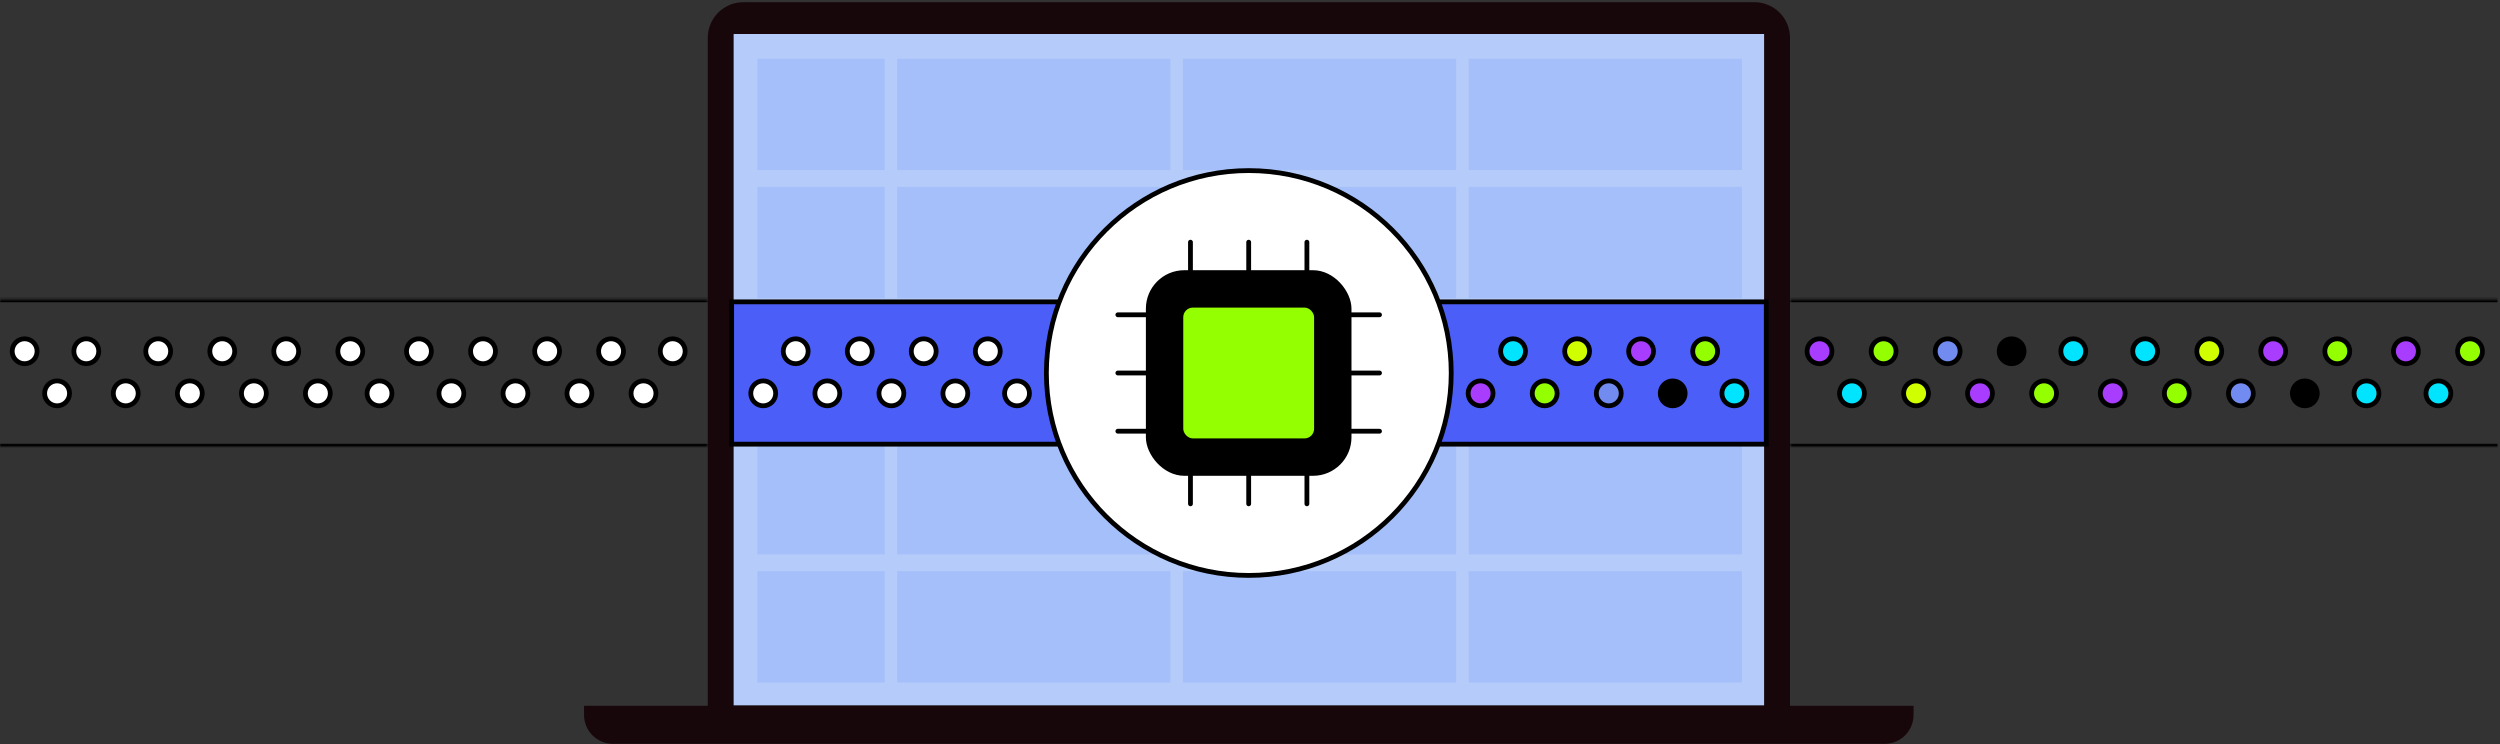 <?xml version="1.0" encoding="utf-8"?>
<svg xmlns="http://www.w3.org/2000/svg" width="1041" height="310" viewBox="0 0 1041 310" fill="none">
<rect x="0" y="0" width="1041" height="310" fill="#333333" stroke="none"/>
<path d="M309.518 0.914H730.552C734.478 0.914 738.242 2.473 741.018 5.249C743.794 8.025 745.354 11.79 745.354 15.715V306.942H294.717V15.715C294.717 11.79 296.276 8.025 299.052 5.249C301.828 2.473 305.593 0.914 309.518 0.914Z" fill="#17070A"/>
<path d="M243.203 293.903H796.811V297.691C796.811 300.883 795.543 303.943 793.287 306.2C791.03 308.457 787.969 309.725 784.778 309.725H255.222C252.031 309.725 248.97 308.457 246.713 306.2C244.457 303.943 243.189 300.883 243.189 297.691V293.903H243.203Z" fill="#17070A"/>
<path d="M734.574 14.157H305.484V293.7H734.574V14.157Z" fill="#B5CBF9"/>
<rect x="373.602" y="24.464" width="113.739" height="46.342" fill="#A4BFF9"/>
<rect x="315.432" y="24.464" width="52.929" height="46.342" fill="#A4BFF9"/>
<rect x="373.602" y="77.806" width="113.739" height="46.342" fill="#A4BFF9"/>
<rect x="315.432" y="77.806" width="52.929" height="46.342" fill="#A4BFF9"/>
<rect x="373.602" y="131.148" width="113.739" height="46.342" fill="#A4BFF9"/>
<rect x="315.432" y="131.148" width="52.929" height="46.342" fill="#A4BFF9"/>
<rect x="373.602" y="184.49" width="113.739" height="46.342" fill="#A4BFF9"/>
<rect x="315.432" y="184.49" width="52.929" height="46.342" fill="#A4BFF9"/>
<rect x="373.602" y="237.832" width="113.739" height="46.342" fill="#A4BFF9"/>
<rect x="315.432" y="237.832" width="52.929" height="46.342" fill="#A4BFF9"/>
<rect x="492.582" y="184.49" width="113.739" height="46.342" fill="#A4BFF9"/>
<rect x="611.563" y="184.49" width="113.739" height="46.342" fill="#A4BFF9"/>
<rect x="492.582" y="237.832" width="113.739" height="46.342" fill="#A4BFF9"/>
<rect x="611.563" y="237.832" width="113.739" height="46.342" fill="#A4BFF9"/>
<rect x="492.582" y="24.464" width="113.739" height="46.342" fill="#A4BFF9"/>
<rect x="611.563" y="24.464" width="113.739" height="46.342" fill="#A4BFF9"/>
<rect x="492.582" y="77.806" width="113.739" height="46.342" fill="#A4BFF9"/>
<rect x="611.563" y="77.806" width="113.739" height="46.342" fill="#A4BFF9"/>
<rect x="492.582" y="131.148" width="113.739" height="46.342" fill="#A4BFF9"/>
<rect x="611.563" y="131.148" width="113.739" height="46.342" fill="#A4BFF9"/>
<rect x="304.654" y="125.692" width="430.823" height="59.254" fill="#4B5EF7" stroke="black" stroke-width="2"/>
<mask id="path-25-inside-1_24_2036" fill="white">
<path d="M294.717 124.692H0V185.946H294.717V124.692Z"/>
</mask>
<path d="M294.717 125.852H0V123.533H294.717V125.852ZM0 184.787H294.717V187.106H0V184.787Z" fill="black" mask="url(#path-25-inside-1_24_2036)"/>
<mask id="path-27-inside-2_24_2036" fill="white">
<path d="M1040.13 124.692H745.414V185.946H1040.13V124.692Z"/>
</mask>
<path d="M1040.13 125.852H745.414V123.533H1040.13V125.852ZM745.414 184.787H1040.13V187.106H745.414V184.787Z" fill="black" mask="url(#path-27-inside-2_24_2036)"/>
<circle cx="520" cy="155.319" r="84.286" fill="white" stroke="black" stroke-width="2"/>
<path d="M519.953 112.515V100.841" stroke="black" stroke-width="2" stroke-linecap="round" stroke-linejoin="round"/>
<path d="M495.712 112.515V100.841" stroke="black" stroke-width="2" stroke-linecap="round" stroke-linejoin="round"/>
<path d="M544.193 112.515V100.841" stroke="black" stroke-width="2" stroke-linecap="round" stroke-linejoin="round"/>
<path d="M519.953 209.798V198.124" stroke="black" stroke-width="2" stroke-linecap="round" stroke-linejoin="round"/>
<path d="M495.712 209.798V198.124" stroke="black" stroke-width="2" stroke-linecap="round" stroke-linejoin="round"/>
<path d="M544.193 209.798V198.124" stroke="black" stroke-width="2" stroke-linecap="round" stroke-linejoin="round"/>
<path d="M574.431 155.319H562.757" stroke="black" stroke-width="2" stroke-linecap="round" stroke-linejoin="round"/>
<path d="M574.431 179.558H562.757" stroke="black" stroke-width="2" stroke-linecap="round" stroke-linejoin="round"/>
<path d="M574.431 131.079H562.757" stroke="black" stroke-width="2" stroke-linecap="round" stroke-linejoin="round"/>
<path d="M477.146 155.319H465.472" stroke="black" stroke-width="2" stroke-linecap="round" stroke-linejoin="round"/>
<path d="M477.146 179.558H465.472" stroke="black" stroke-width="2" stroke-linecap="round" stroke-linejoin="round"/>
<path d="M477.146 131.079H465.472" stroke="black" stroke-width="2" stroke-linecap="round" stroke-linejoin="round"/>
<rect x="477.147" y="112.515" width="85.609" height="85.609" rx="16" fill="black"/>
<rect x="492.712" y="128.079" width="54.479" height="54.479" rx="4" fill="#94FF00"/>
<path d="M630.038 141.073C627.173 141.073 624.852 143.395 624.852 146.26C624.852 149.124 627.173 151.446 630.038 151.446C632.902 151.446 635.224 149.124 635.224 146.26C635.224 143.395 632.902 141.073 630.038 141.073Z" fill="#00E4FF" stroke="black" stroke-width="2" stroke-miterlimit="10"/>
<path d="M656.718 141.073C653.854 141.073 651.532 143.395 651.532 146.26C651.532 149.124 653.854 151.446 656.718 151.446C659.583 151.446 661.905 149.124 661.905 146.26C661.905 143.395 659.583 141.073 656.718 141.073Z" fill="#D0FF00" stroke="black" stroke-width="2" stroke-miterlimit="10"/>
<path d="M683.345 141.084C680.481 141.084 678.159 143.406 678.159 146.27C678.159 149.135 680.481 151.457 683.345 151.457C686.21 151.457 688.532 149.135 688.532 146.27C688.532 143.406 686.21 141.084 683.345 141.084Z" fill="#A83DFF" stroke="black" stroke-width="2" stroke-miterlimit="10"/>
<path d="M710.026 141.084C707.162 141.084 704.84 143.406 704.84 146.27C704.84 149.135 707.162 151.457 710.026 151.457C712.89 151.457 715.212 149.135 715.212 146.27C715.212 143.406 712.89 141.084 710.026 141.084Z" fill="#94FF00" stroke="black" stroke-width="2" stroke-miterlimit="10"/>
<path d="M722.191 158.613C719.327 158.613 717.005 160.935 717.005 163.799C717.005 166.663 719.327 168.985 722.191 168.985C725.055 168.985 727.377 166.663 727.377 163.799C727.377 160.935 725.055 158.613 722.191 158.613Z" fill="#00E4FF" stroke="black" stroke-width="2" stroke-miterlimit="10"/>
<path d="M696.515 158.613C693.65 158.613 691.329 160.935 691.329 163.799C691.329 166.663 693.65 168.985 696.515 168.985C699.379 168.985 701.701 166.663 701.701 163.799C701.701 160.935 699.379 158.613 696.515 158.613Z" fill="black" stroke="black" stroke-width="2" stroke-miterlimit="10"/>
<path d="M669.887 158.602C667.023 158.602 664.701 160.924 664.701 163.788C664.701 166.653 667.023 168.975 669.887 168.975C672.751 168.975 675.073 166.653 675.073 163.788C675.073 160.924 672.751 158.602 669.887 158.602Z" fill="#728BF1" stroke="black" stroke-width="2" stroke-miterlimit="10"/>
<path d="M643.205 158.602C640.341 158.602 638.019 160.924 638.019 163.788C638.019 166.653 640.341 168.975 643.205 168.975C646.07 168.975 648.391 166.653 648.391 163.788C648.391 160.924 646.07 158.602 643.205 158.602Z" fill="#94FF00" stroke="black" stroke-width="2" stroke-miterlimit="10"/>
<path d="M616.519 158.602C613.655 158.602 611.333 160.924 611.333 163.788C611.333 166.653 613.655 168.975 616.519 168.975C619.384 168.975 621.706 166.653 621.706 163.788C621.706 160.924 619.384 158.602 616.519 158.602Z" fill="#A83DFF" stroke="black" stroke-width="2" stroke-miterlimit="10"/>
<path d="M771.161 168.986C768.296 168.986 765.975 166.664 765.975 163.799C765.975 160.935 768.296 158.613 771.161 158.613C774.025 158.613 776.347 160.935 776.347 163.799C776.347 166.664 774.025 168.986 771.161 168.986Z" fill="#00E4FF" stroke="black" stroke-width="2" stroke-miterlimit="10"/>
<path d="M797.841 168.986C794.977 168.986 792.655 166.664 792.655 163.799C792.655 160.935 794.977 158.613 797.841 158.613C800.706 158.613 803.028 160.935 803.028 163.799C803.028 166.664 800.706 168.986 797.841 168.986Z" fill="#D0FF00" stroke="black" stroke-width="2" stroke-miterlimit="10"/>
<path d="M824.468 168.975C821.604 168.975 819.282 166.653 819.282 163.789C819.282 160.924 821.604 158.603 824.468 158.603C827.333 158.603 829.655 160.924 829.655 163.789C829.655 166.653 827.333 168.975 824.468 168.975Z" fill="#A83DFF" stroke="black" stroke-width="2" stroke-miterlimit="10"/>
<path d="M851.149 168.975C848.285 168.975 845.963 166.653 845.963 163.789C845.963 160.924 848.285 158.603 851.149 158.603C854.014 158.603 856.335 160.924 856.335 163.789C856.335 166.653 854.014 168.975 851.149 168.975Z" fill="#94FF00" stroke="black" stroke-width="2" stroke-miterlimit="10"/>
<path d="M863.314 151.446C860.45 151.446 858.128 149.124 858.128 146.26C858.128 143.396 860.45 141.074 863.314 141.074C866.178 141.074 868.5 143.396 868.5 146.26C868.5 149.124 866.178 151.446 863.314 151.446Z" fill="#00E4FF" stroke="black" stroke-width="2" stroke-miterlimit="10"/>
<path d="M837.638 151.446C834.774 151.446 832.452 149.124 832.452 146.26C832.452 143.396 834.774 141.074 837.638 141.074C840.502 141.074 842.824 143.396 842.824 146.26C842.824 149.124 840.502 151.446 837.638 151.446Z" fill="black" stroke="black" stroke-width="2" stroke-miterlimit="10"/>
<path d="M811.01 151.457C808.146 151.457 805.824 149.135 805.824 146.271C805.824 143.406 808.146 141.084 811.01 141.084C813.874 141.084 816.196 143.406 816.196 146.271C816.196 149.135 813.874 151.457 811.01 151.457Z" fill="#728BF1" stroke="black" stroke-width="2" stroke-miterlimit="10"/>
<path d="M784.328 151.457C781.464 151.457 779.142 149.135 779.142 146.271C779.142 143.406 781.464 141.084 784.328 141.084C787.193 141.084 789.515 143.406 789.515 146.271C789.515 149.135 787.193 151.457 784.328 151.457Z" fill="#94FF00" stroke="black" stroke-width="2" stroke-miterlimit="10"/>
<path d="M757.643 151.457C754.778 151.457 752.456 149.135 752.456 146.271C752.456 143.406 754.778 141.084 757.643 141.084C760.507 141.084 762.829 143.406 762.829 146.271C762.829 149.135 760.507 151.457 757.643 151.457Z" fill="#A83DFF" stroke="black" stroke-width="2" stroke-miterlimit="10"/>
<path d="M893.252 141.073C890.388 141.073 888.066 143.395 888.066 146.26C888.066 149.124 890.388 151.446 893.252 151.446C896.117 151.446 898.438 149.124 898.438 146.26C898.438 143.395 896.117 141.073 893.252 141.073Z" fill="#00E4FF" stroke="black" stroke-width="2" stroke-miterlimit="10"/>
<path d="M919.933 141.073C917.069 141.073 914.747 143.395 914.747 146.26C914.747 149.124 917.069 151.446 919.933 151.446C922.797 151.446 925.119 149.124 925.119 146.26C925.119 143.395 922.797 141.073 919.933 141.073Z" fill="#D0FF00" stroke="black" stroke-width="2" stroke-miterlimit="10"/>
<path d="M946.56 141.084C943.696 141.084 941.374 143.406 941.374 146.27C941.374 149.135 943.696 151.457 946.56 151.457C949.424 151.457 951.746 149.135 951.746 146.27C951.746 143.406 949.424 141.084 946.56 141.084Z" fill="#A83DFF" stroke="black" stroke-width="2" stroke-miterlimit="10"/>
<path d="M973.241 141.084C970.377 141.084 968.055 143.406 968.055 146.27C968.055 149.135 970.377 151.457 973.241 151.457C976.105 151.457 978.427 149.135 978.427 146.27C978.427 143.406 976.105 141.084 973.241 141.084Z" fill="#94FF00" stroke="black" stroke-width="2" stroke-miterlimit="10"/>
<path d="M985.405 158.613C982.541 158.613 980.219 160.935 980.219 163.799C980.219 166.663 982.541 168.985 985.405 168.985C988.27 168.985 990.592 166.663 990.592 163.799C990.592 160.935 988.27 158.613 985.405 158.613Z" fill="#00E4FF" stroke="black" stroke-width="2" stroke-miterlimit="10"/>
<path d="M959.729 158.613C956.865 158.613 954.543 160.935 954.543 163.799C954.543 166.663 956.865 168.985 959.729 168.985C962.594 168.985 964.916 166.663 964.916 163.799C964.916 160.935 962.594 158.613 959.729 158.613Z" fill="black" stroke="black" stroke-width="2" stroke-miterlimit="10"/>
<path d="M933.102 158.602C930.238 158.602 927.916 160.924 927.916 163.788C927.916 166.653 930.238 168.975 933.102 168.975C935.966 168.975 938.288 166.653 938.288 163.788C938.288 160.924 935.966 158.602 933.102 158.602Z" fill="#728BF1" stroke="black" stroke-width="2" stroke-miterlimit="10"/>
<path d="M906.42 158.602C903.556 158.602 901.234 160.924 901.234 163.788C901.234 166.653 903.556 168.975 906.42 168.975C909.284 168.975 911.606 166.653 911.606 163.788C911.606 160.924 909.284 158.602 906.42 158.602Z" fill="#94FF00" stroke="black" stroke-width="2" stroke-miterlimit="10"/>
<path d="M879.734 158.602C876.87 158.602 874.548 160.924 874.548 163.788C874.548 166.653 876.87 168.975 879.734 168.975C882.598 168.975 884.92 166.653 884.92 163.788C884.92 160.924 882.598 158.602 879.734 158.602Z" fill="#A83DFF" stroke="black" stroke-width="2" stroke-miterlimit="10"/>
<path d="M1015.34 168.986C1012.48 168.986 1010.16 166.664 1010.16 163.799C1010.16 160.935 1012.48 158.613 1015.34 158.613C1018.21 158.613 1020.53 160.935 1020.53 163.799C1020.53 166.664 1018.21 168.986 1015.34 168.986Z" fill="#00E4FF" stroke="black" stroke-width="2" stroke-miterlimit="10"/>
<path d="M1028.51 151.457C1025.65 151.457 1023.33 149.135 1023.33 146.271C1023.33 143.406 1025.65 141.084 1028.51 141.084C1031.38 141.084 1033.7 143.406 1033.7 146.271C1033.7 149.135 1031.38 151.457 1028.51 151.457Z" fill="#94FF00" stroke="black" stroke-width="2" stroke-miterlimit="10"/>
<path d="M1001.83 151.457C998.961 151.457 996.639 149.135 996.639 146.271C996.639 143.406 998.961 141.084 1001.83 141.084C1004.69 141.084 1007.01 143.406 1007.01 146.271C1007.01 149.135 1004.69 151.457 1001.83 151.457Z" fill="#A83DFF" stroke="black" stroke-width="2" stroke-miterlimit="10"/>
<path d="M331.328 141.073C328.464 141.073 326.142 143.395 326.142 146.26C326.142 149.124 328.464 151.446 331.328 151.446C334.192 151.446 336.514 149.124 336.514 146.26C336.514 143.395 334.192 141.073 331.328 141.073Z" fill="white" stroke="black" stroke-width="2" stroke-miterlimit="10"/>
<path d="M358.009 141.073C355.145 141.073 352.823 143.395 352.823 146.26C352.823 149.124 355.145 151.446 358.009 151.446C360.873 151.446 363.195 149.124 363.195 146.26C363.195 143.395 360.873 141.073 358.009 141.073Z" fill="white" stroke="black" stroke-width="2" stroke-miterlimit="10"/>
<path d="M384.636 141.084C381.772 141.084 379.45 143.406 379.45 146.27C379.45 149.135 381.772 151.457 384.636 151.457C387.5 151.457 389.822 149.135 389.822 146.27C389.822 143.406 387.5 141.084 384.636 141.084Z" fill="white" stroke="black" stroke-width="2" stroke-miterlimit="10"/>
<path d="M411.317 141.084C408.452 141.084 406.131 143.406 406.131 146.27C406.131 149.135 408.452 151.457 411.317 151.457C414.181 151.457 416.503 149.135 416.503 146.27C416.503 143.406 414.181 141.084 411.317 141.084Z" fill="white" stroke="black" stroke-width="2" stroke-miterlimit="10"/>
<path d="M423.482 158.613C420.617 158.613 418.295 160.935 418.295 163.799C418.295 166.663 420.617 168.985 423.482 168.985C426.346 168.985 428.668 166.663 428.668 163.799C428.668 160.935 426.346 158.613 423.482 158.613Z" fill="white" stroke="black" stroke-width="2" stroke-miterlimit="10"/>
<path d="M397.805 158.613C394.941 158.613 392.619 160.935 392.619 163.799C392.619 166.663 394.941 168.985 397.805 168.985C400.67 168.985 402.991 166.663 402.991 163.799C402.991 160.935 400.67 158.613 397.805 158.613Z" fill="white" stroke="black" stroke-width="2" stroke-miterlimit="10"/>
<path d="M371.178 158.602C368.314 158.602 365.992 160.924 365.992 163.788C365.992 166.653 368.314 168.975 371.178 168.975C374.042 168.975 376.364 166.653 376.364 163.788C376.364 160.924 374.042 158.602 371.178 158.602Z" fill="white" stroke="black" stroke-width="2" stroke-miterlimit="10"/>
<path d="M344.496 158.602C341.632 158.602 339.31 160.924 339.31 163.788C339.31 166.653 341.632 168.975 344.496 168.975C347.36 168.975 349.682 166.653 349.682 163.788C349.682 160.924 347.36 158.602 344.496 158.602Z" fill="white" stroke="black" stroke-width="2" stroke-miterlimit="10"/>
<path d="M317.81 158.602C314.946 158.602 312.624 160.924 312.624 163.788C312.624 166.653 314.946 168.975 317.81 168.975C320.674 168.975 322.996 166.653 322.996 163.788C322.996 160.924 320.674 158.602 317.81 158.602Z" fill="white" stroke="black" stroke-width="2" stroke-miterlimit="10"/>
<path d="M187.961 168.986C185.097 168.986 182.775 166.664 182.775 163.799C182.775 160.935 185.097 158.613 187.961 158.613C190.826 158.613 193.147 160.935 193.147 163.799C193.147 166.664 190.826 168.986 187.961 168.986Z" fill="white" stroke="black" stroke-width="2" stroke-miterlimit="10"/>
<path d="M214.642 168.986C211.778 168.986 209.456 166.664 209.456 163.799C209.456 160.935 211.778 158.613 214.642 158.613C217.506 158.613 219.828 160.935 219.828 163.799C219.828 166.664 217.506 168.986 214.642 168.986Z" fill="white" stroke="black" stroke-width="2" stroke-miterlimit="10"/>
<path d="M241.269 168.975C238.405 168.975 236.083 166.653 236.083 163.789C236.083 160.924 238.405 158.603 241.269 158.603C244.133 158.603 246.455 160.924 246.455 163.789C246.455 166.653 244.133 168.975 241.269 168.975Z" fill="white" stroke="black" stroke-width="2" stroke-miterlimit="10"/>
<path d="M267.95 168.975C265.086 168.975 262.764 166.653 262.764 163.789C262.764 160.924 265.086 158.603 267.95 158.603C270.814 158.603 273.136 160.924 273.136 163.789C273.136 166.653 270.814 168.975 267.95 168.975Z" fill="white" stroke="black" stroke-width="2" stroke-miterlimit="10"/>
<path d="M280.115 151.446C277.25 151.446 274.928 149.124 274.928 146.26C274.928 143.396 277.25 141.074 280.115 141.074C282.979 141.074 285.301 143.396 285.301 146.26C285.301 149.124 282.979 151.446 280.115 151.446Z" fill="white" stroke="black" stroke-width="2" stroke-miterlimit="10"/>
<path d="M254.438 151.446C251.574 151.446 249.252 149.124 249.252 146.26C249.252 143.396 251.574 141.074 254.438 141.074C257.303 141.074 259.625 143.396 259.625 146.26C259.625 149.124 257.303 151.446 254.438 151.446Z" fill="white" stroke="black" stroke-width="2" stroke-miterlimit="10"/>
<path d="M227.811 151.457C224.947 151.457 222.625 149.135 222.625 146.271C222.625 143.406 224.947 141.084 227.811 141.084C230.675 141.084 232.997 143.406 232.997 146.271C232.997 149.135 230.675 151.457 227.811 151.457Z" fill="white" stroke="black" stroke-width="2" stroke-miterlimit="10"/>
<path d="M201.129 151.457C198.265 151.457 195.943 149.135 195.943 146.271C195.943 143.406 198.265 141.084 201.129 141.084C203.993 141.084 206.315 143.406 206.315 146.271C206.315 149.135 203.993 151.457 201.129 151.457Z" fill="white" stroke="black" stroke-width="2" stroke-miterlimit="10"/>
<path d="M174.443 151.457C171.579 151.457 169.257 149.135 169.257 146.271C169.257 143.406 171.579 141.084 174.443 141.084C177.307 141.084 179.629 143.406 179.629 146.271C179.629 149.135 177.307 151.457 174.443 151.457Z" fill="white" stroke="black" stroke-width="2" stroke-miterlimit="10"/>
<path d="M65.871 141.073C63.007 141.073 60.685 143.395 60.685 146.26C60.685 149.124 63.007 151.446 65.871 151.446C68.736 151.446 71.058 149.124 71.058 146.26C71.058 143.395 68.736 141.073 65.871 141.073Z" fill="white" stroke="black" stroke-width="2" stroke-miterlimit="10"/>
<path d="M92.552 141.073C89.688 141.073 87.366 143.395 87.366 146.26C87.366 149.124 89.688 151.446 92.552 151.446C95.416 151.446 97.738 149.124 97.738 146.26C97.738 143.395 95.416 141.073 92.552 141.073Z" fill="white" stroke="black" stroke-width="2" stroke-miterlimit="10"/>
<path d="M119.179 141.084C116.315 141.084 113.993 143.406 113.993 146.27C113.993 149.135 116.315 151.457 119.179 151.457C122.043 151.457 124.365 149.135 124.365 146.27C124.365 143.406 122.043 141.084 119.179 141.084Z" fill="white" stroke="black" stroke-width="2" stroke-miterlimit="10"/>
<path d="M145.86 141.084C142.996 141.084 140.674 143.406 140.674 146.27C140.674 149.135 142.996 151.457 145.86 151.457C148.724 151.457 151.046 149.135 151.046 146.27C151.046 143.406 148.724 141.084 145.86 141.084Z" fill="white" stroke="black" stroke-width="2" stroke-miterlimit="10"/>
<path d="M158.025 158.613C155.16 158.613 152.839 160.935 152.839 163.799C152.839 166.663 155.16 168.985 158.025 168.985C160.889 168.985 163.211 166.663 163.211 163.799C163.211 160.935 160.889 158.613 158.025 158.613Z" fill="white" stroke="black" stroke-width="2" stroke-miterlimit="10"/>
<path d="M132.348 158.613C129.484 158.613 127.162 160.935 127.162 163.799C127.162 166.663 129.484 168.985 132.348 168.985C135.213 168.985 137.535 166.663 137.535 163.799C137.535 160.935 135.213 158.613 132.348 158.613Z" fill="white" stroke="black" stroke-width="2" stroke-miterlimit="10"/>
<path d="M105.721 158.602C102.857 158.602 100.535 160.924 100.535 163.788C100.535 166.653 102.857 168.975 105.721 168.975C108.585 168.975 110.907 166.653 110.907 163.788C110.907 160.924 108.585 158.602 105.721 158.602Z" fill="white" stroke="black" stroke-width="2" stroke-miterlimit="10"/>
<path d="M79.039 158.602C76.175 158.602 73.853 160.924 73.853 163.788C73.853 166.653 76.175 168.975 79.039 168.975C81.903 168.975 84.225 166.653 84.225 163.788C84.225 160.924 81.903 158.602 79.039 158.602Z" fill="white" stroke="black" stroke-width="2" stroke-miterlimit="10"/>
<path d="M52.353 158.602C49.489 158.602 47.167 160.924 47.167 163.788C47.167 166.653 49.489 168.975 52.353 168.975C55.218 168.975 57.539 166.653 57.539 163.788C57.539 160.924 55.218 158.602 52.353 158.602Z" fill="white" stroke="black" stroke-width="2" stroke-miterlimit="10"/>
<path d="M23.77 168.975C20.906 168.975 18.584 166.653 18.584 163.789C18.584 160.924 20.906 158.603 23.77 158.603C26.634 158.603 28.956 160.924 28.956 163.789C28.956 166.653 26.634 168.975 23.77 168.975Z" fill="white" stroke="black" stroke-width="2" stroke-miterlimit="10"/>
<path d="M35.935 151.446C33.07 151.446 30.748 149.124 30.748 146.26C30.748 143.396 33.07 141.074 35.935 141.074C38.799 141.074 41.121 143.396 41.121 146.26C41.121 149.124 38.799 151.446 35.935 151.446Z" fill="white" stroke="black" stroke-width="2" stroke-miterlimit="10"/>
<path d="M10.258 151.446C7.394 151.446 5.072 149.124 5.072 146.26C5.072 143.396 7.394 141.074 10.258 141.074C13.123 141.074 15.445 143.396 15.445 146.26C15.445 149.124 13.123 151.446 10.258 151.446Z" fill="white" stroke="black" stroke-width="2" stroke-miterlimit="10"/>
</svg>
